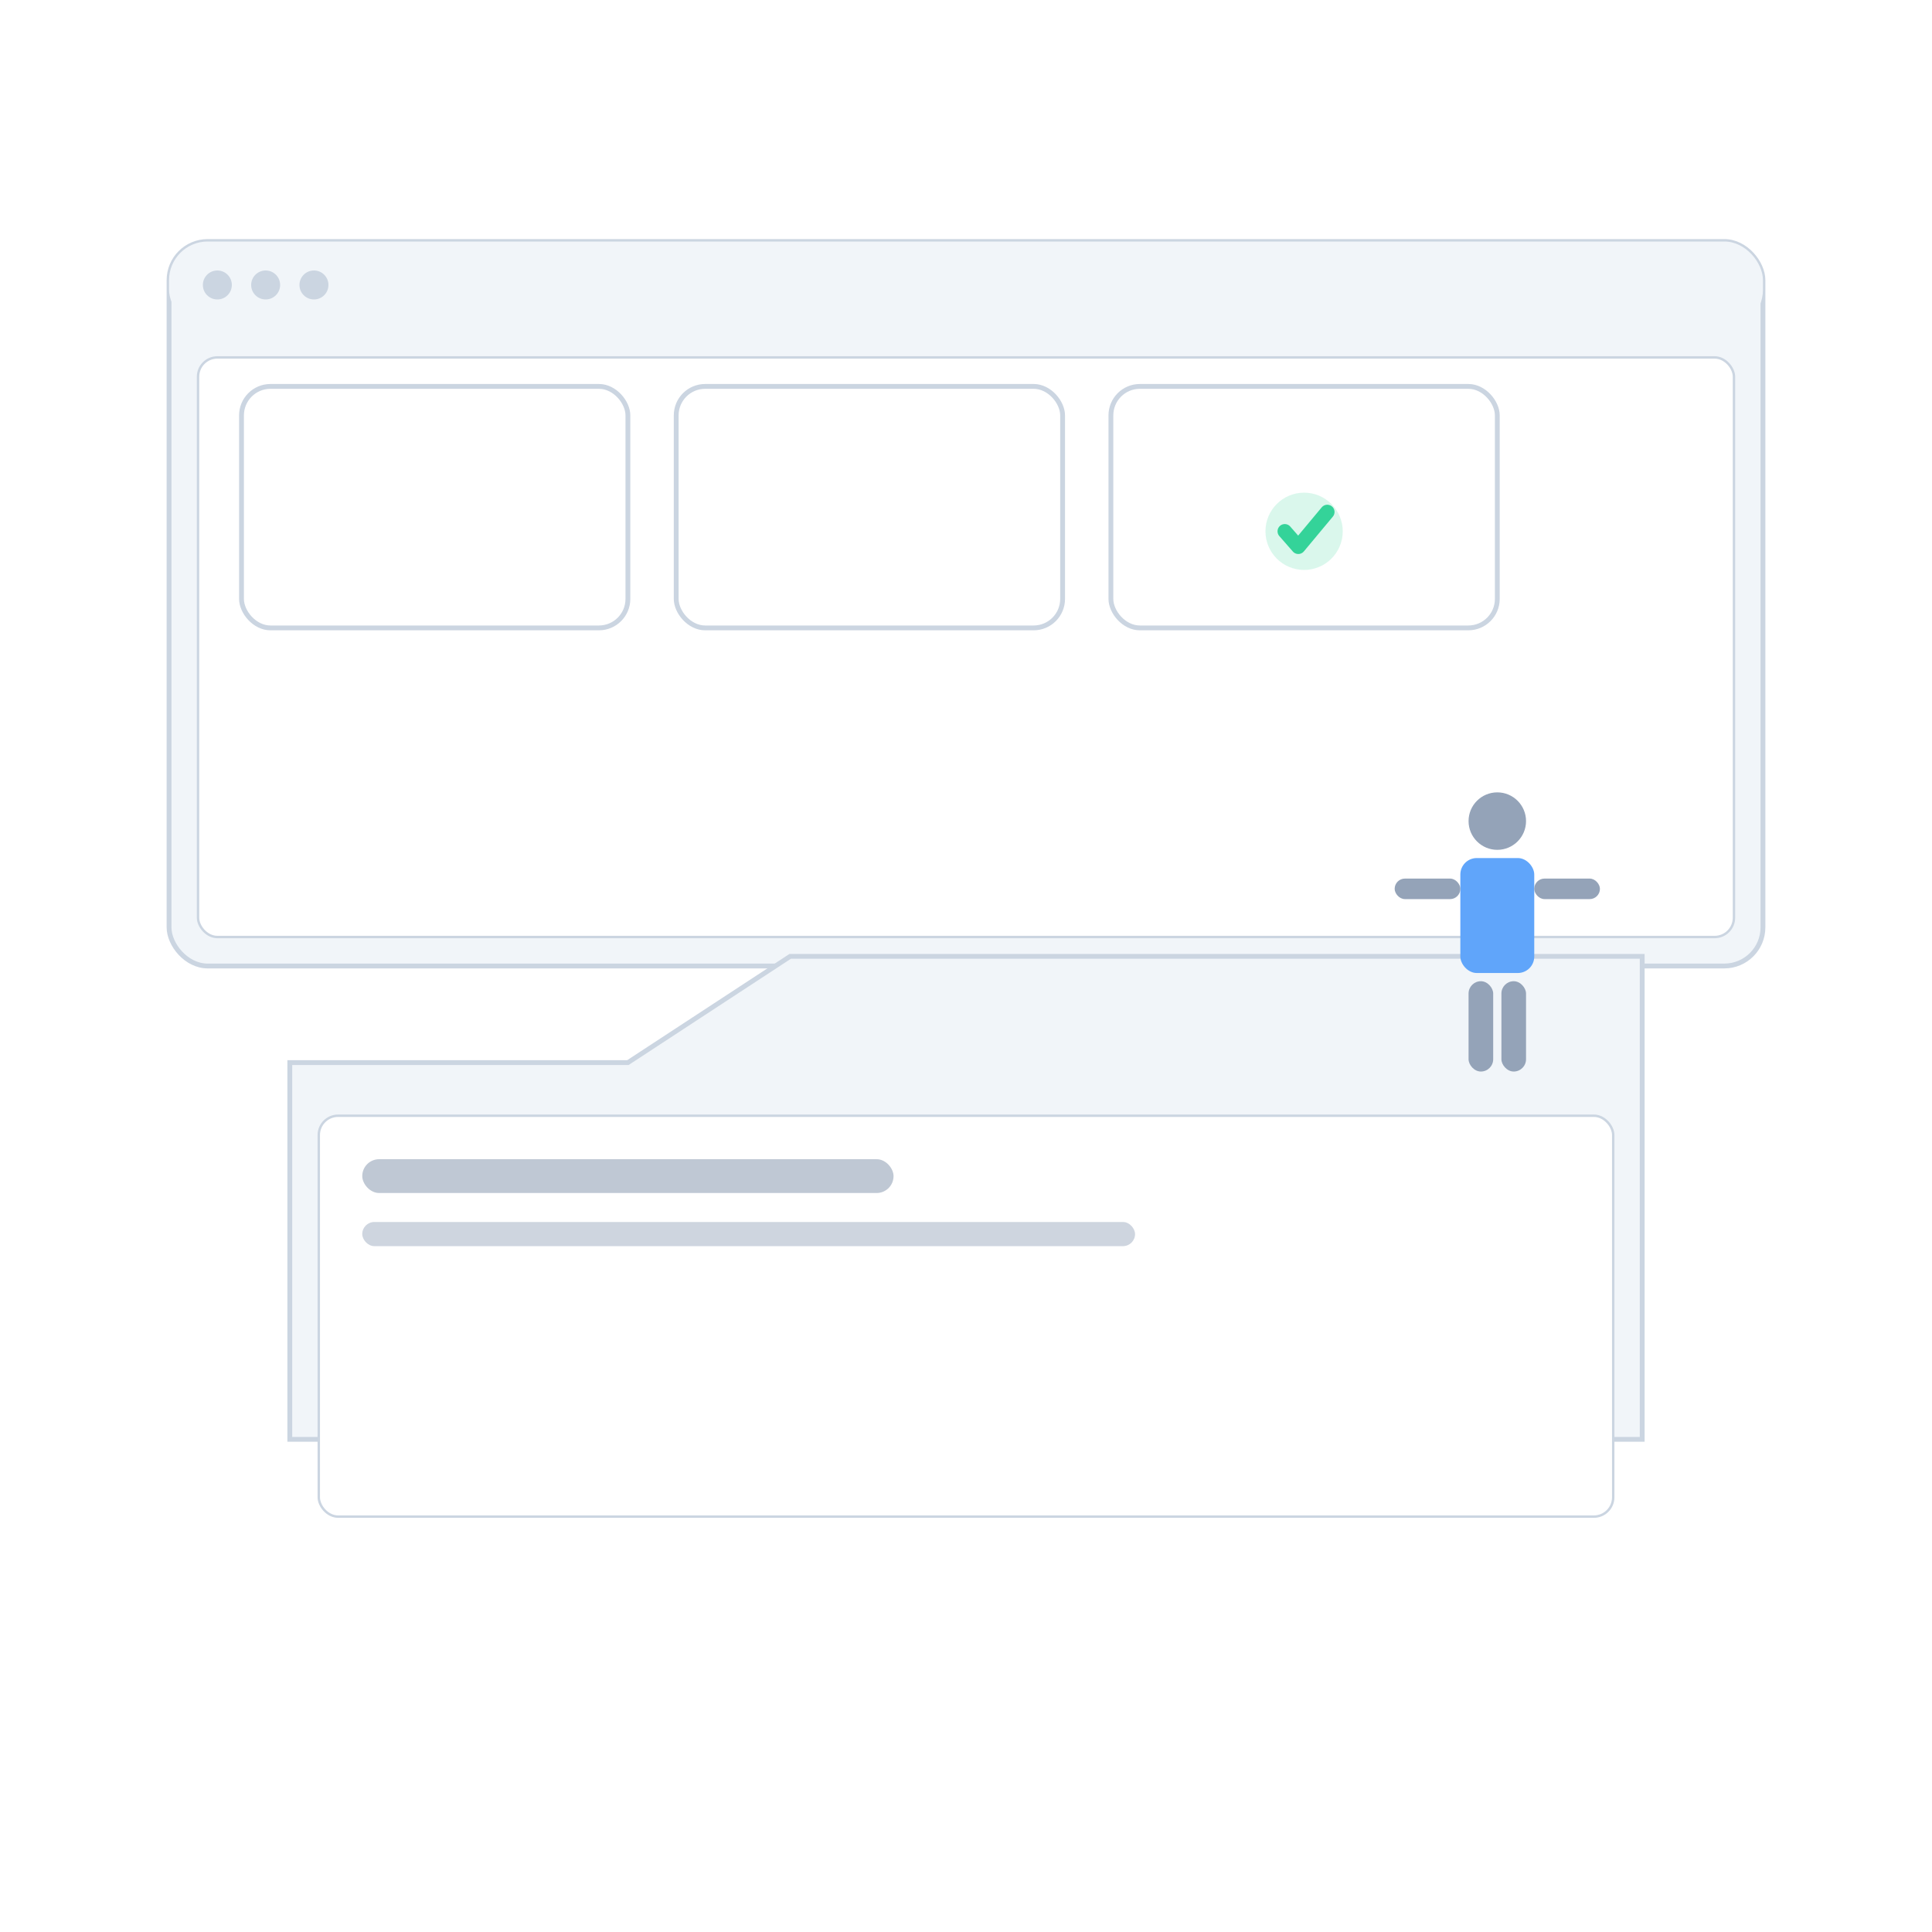 <?xml version="1.0" encoding="UTF-8"?>
<svg xmlns="http://www.w3.org/2000/svg" width="800" height="800" viewBox="0 0 800 800" role="img" aria-labelledby="title desc">
  <title id="title">Step 4: Generate the verification packet</title>
  <desc id="desc">Export tiles for redacted PDF, verification report, and privilege log, with a dated folder area and a compliance checkmark.</desc>
  <rect width="800" height="800" fill="#FFFFFF"/>
  

    <rect x="70" y="100" width="660" height="300" rx="16" fill="#F1F5F9" stroke="#CBD5E1" stroke-width="2"/>
    
        <rect x="70" y="100" width="660" height="36" rx="16" fill="#F1F5F9"/>
        <circle cx="90" cy="118" r="6" fill="#CBD5E1"/>
        <circle cx="110" cy="118" r="6" fill="#CBD5E1"/>
        <circle cx="130" cy="118" r="6" fill="#CBD5E1"/>
        
    <rect x="82" y="148" width="636" height="240" rx="8" fill="#FFFFFF" stroke="#CBD5E1" stroke-width="1"/>
    
<!-- Export options tiles -->
<rect x="100" y="160" width="160" height="100" rx="12" fill="#FFFFFF" stroke="#CBD5E1" stroke-width="2"/>
<rect x="280" y="160" width="160" height="100" rx="12" fill="#FFFFFF" stroke="#CBD5E1" stroke-width="2"/>
<rect x="460" y="160" width="160" height="100" rx="12" fill="#FFFFFF" stroke="#CBD5E1" stroke-width="2"/>

    <circle cx="540" cy="220" r="16" fill="#34D399" opacity="0.18"/>
    <path d="M 532.0 220 L 537.6 226.4 L 549.6 212.0" fill="none" stroke="#34D399" stroke-width="6" stroke-linecap="round" stroke-linejoin="round"/>
    
<!-- Save to dated folder -->

    <path d="M120 440 h140.0 l67.2 -44.0 h352.8 v44.0 v156.0 h-560 z" fill="#F1F5F9" stroke="#CBD5E1" stroke-width="2"/>
    <rect x="132" y="462" width="536" height="166" rx="8" fill="#FFFFFF" stroke="#CBD5E1" stroke-width="1"/>
    
<rect x="150" y="480" width="220" height="14" rx="7" fill="#94A3B8" opacity="0.6"/>
<rect x="150" y="506" width="320" height="10" rx="5" fill="#94A3B8" opacity="0.45"/>
<circle cx="620" cy="340" r="11.9" fill="#94A3B8"/>
<rect x="604.7" y="355.3" width="30.6" height="47.6" rx="6.8" fill="#60A5FA"/>
<rect x="577.5" y="363.8" width="27.2" height="8.5" rx="4.25" fill="#94A3B8"/>
<rect x="635.3" y="363.8" width="27.2" height="8.5" rx="4.25" fill="#94A3B8"/>
<rect x="608.1" y="406.3" width="10.2" height="37.4" rx="5.1" fill="#94A3B8"/>
<rect x="621.7" y="406.3" width="10.2" height="37.4" rx="5.1" fill="#94A3B8"/>

</svg>
